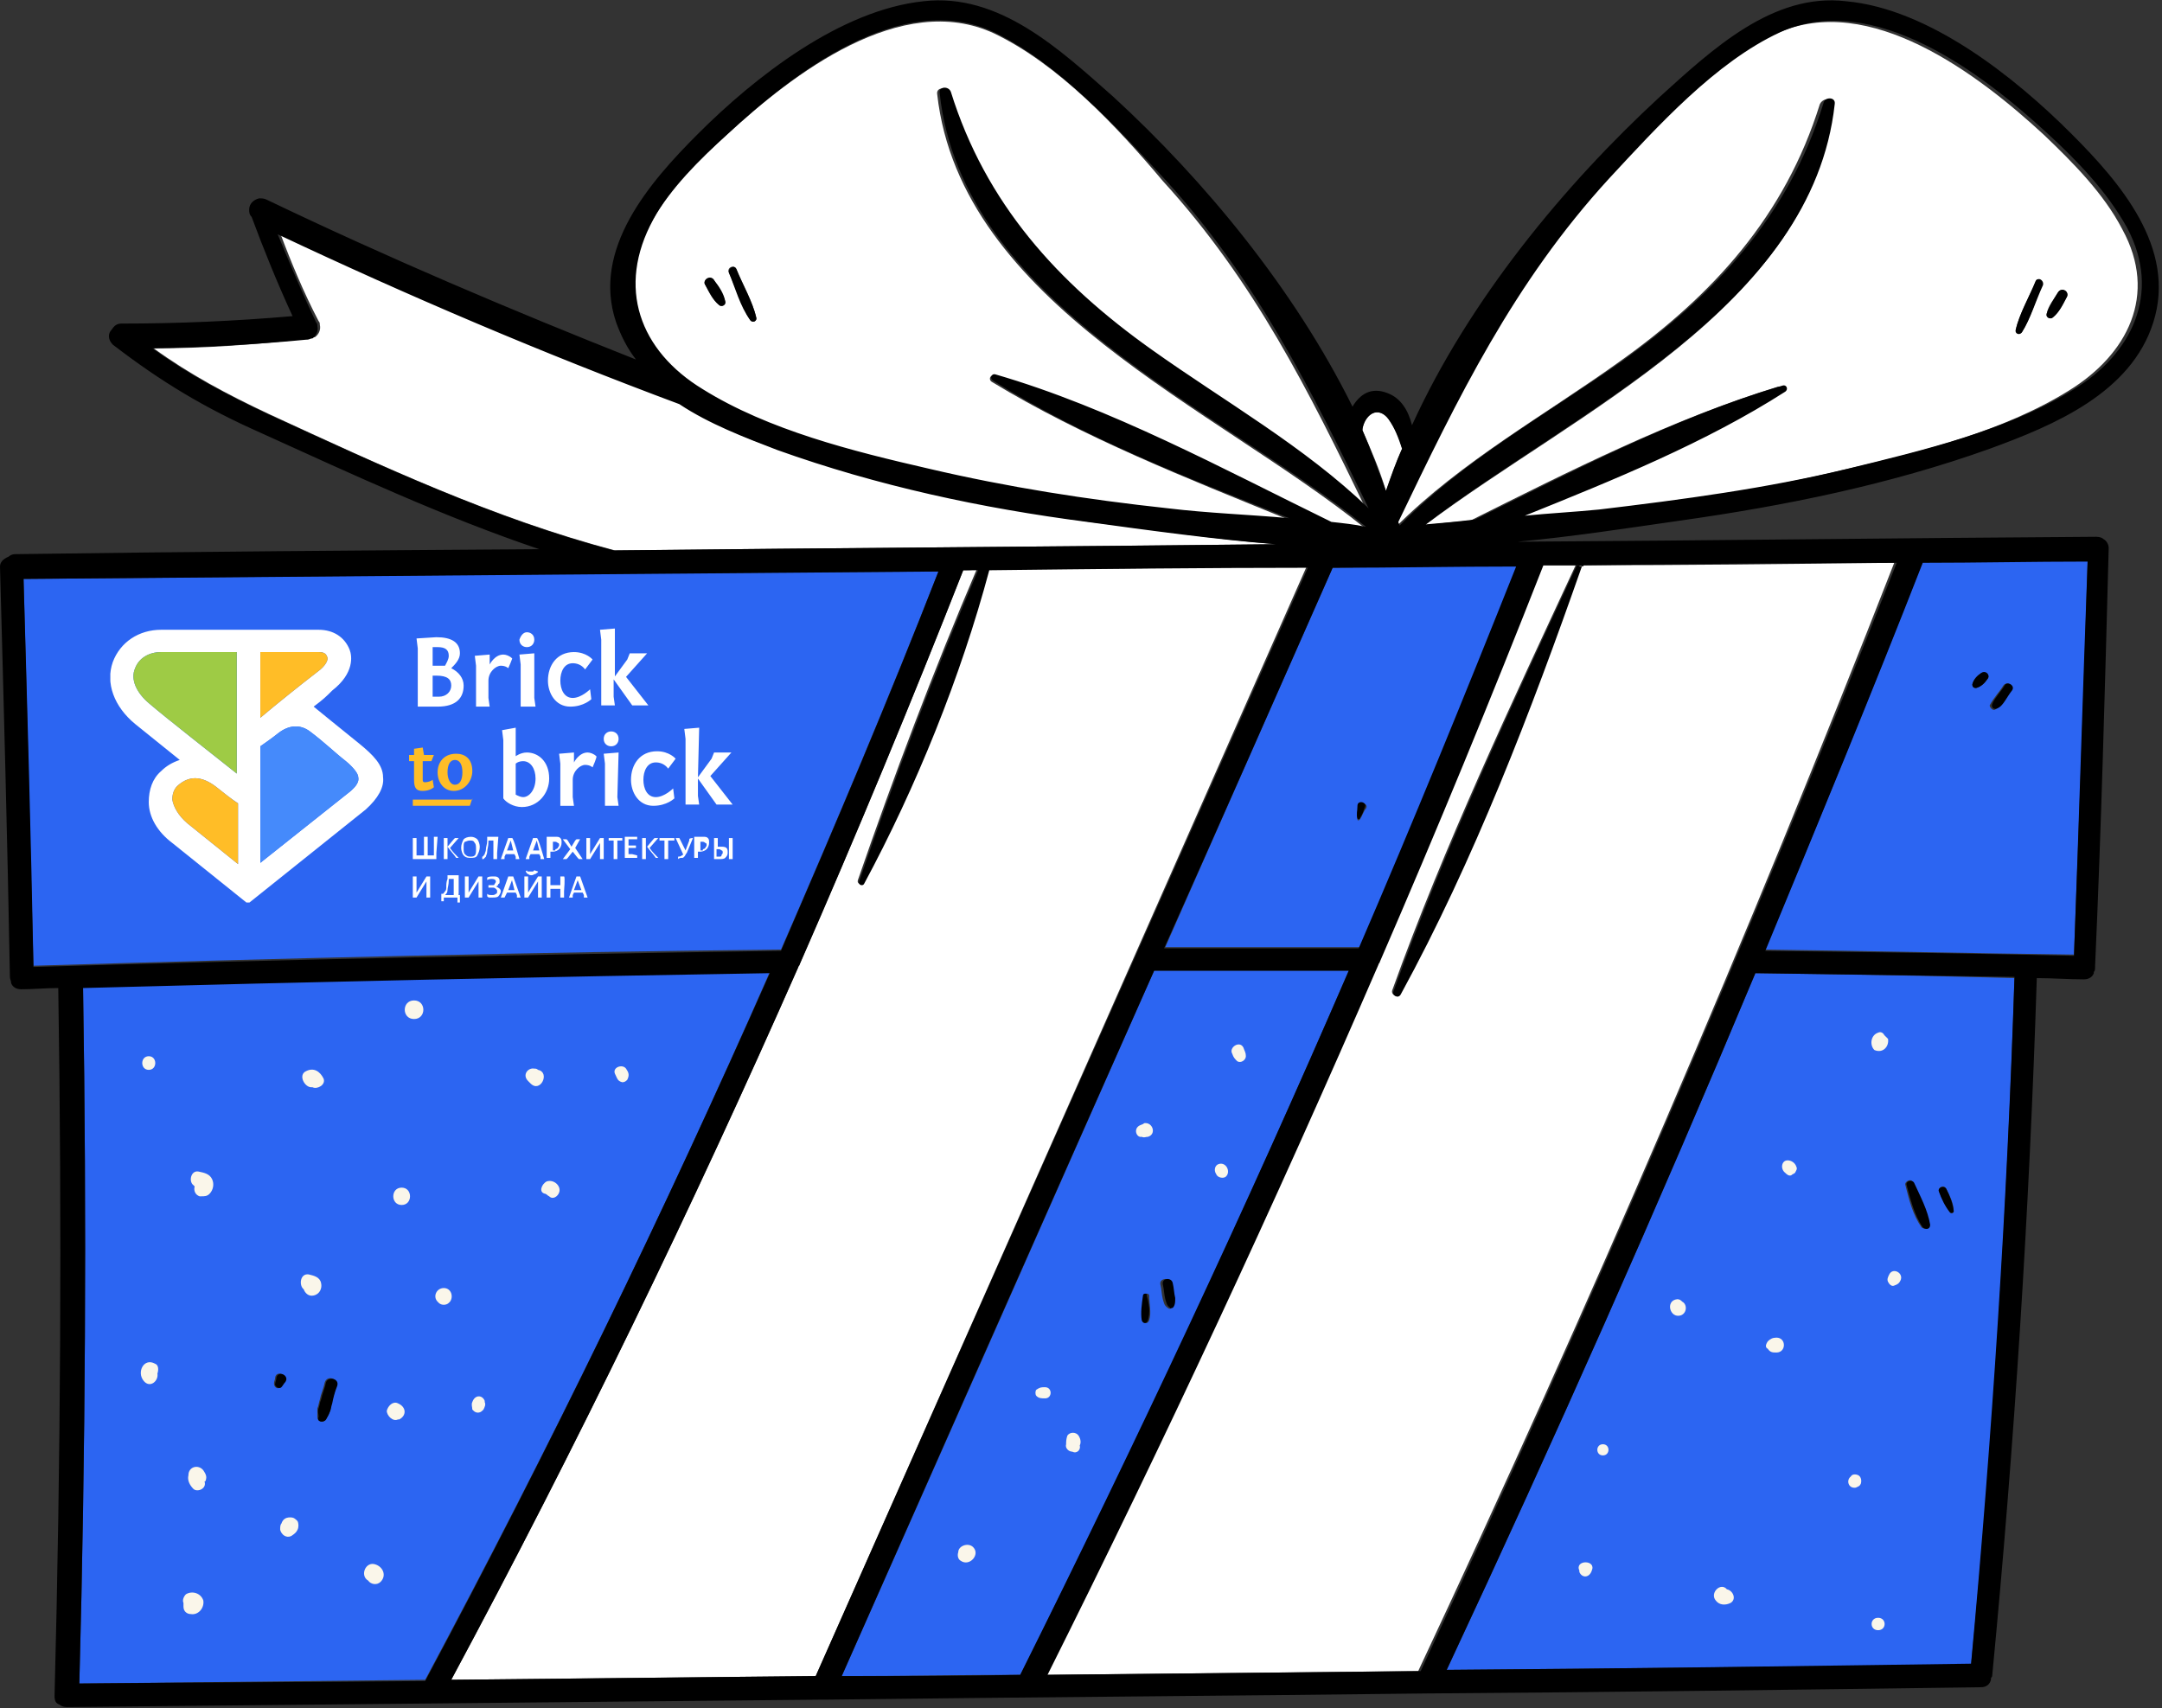 <?xml version="1.0" encoding="UTF-8"?> <svg xmlns="http://www.w3.org/2000/svg" xmlns:xlink="http://www.w3.org/1999/xlink" version="1.1" id="_Слой_2" x="0px" y="0px" viewBox="0 0 174.4 137.8" style="enable-background:new 0 0 174.4 137.8;" xml:space="preserve"><rect x="0" y="0" width="174.4" height="137.8" fill="#333333" stroke="none"/> <style type="text/css"> .st0{fill:#FFFFFF;} .st1{fill:#2C65F2;} .st2{fill:#FAF6EA;} .st3{clip-path:url(#SVGID_00000129195488707566904850000000517228662459175057_);} .st4{fill:#FFBD27;} .st5{fill:#9ECB45;} .st6{fill:#458AFB;} </style> <g id="OBJECTS"> <g> <path d="M68,9.6c0.2,0.4,0.4,0.8,0.6,1.2c0.1,0.2,0.2,0.5,0.2,0.7c0,0.1,0,0.2-0.1,0.4c0,0.1-0.1,0.2-0.1,0.3 c-0.1,0.1-0.3,0.1-0.4,0l-0.1-0.1c0-0.1-0.1-0.1-0.1-0.2c0,0,0-0.1-0.1-0.1c0,0,0,0,0-0.1l0,0c-0.1-0.1-0.1-0.2-0.1-0.3 c0,0.1,0-0.1,0-0.1c0-0.1,0-0.2-0.1-0.3c-0.1-0.2-0.1-0.4-0.2-0.6c-0.1-0.1-0.1-0.3-0.2-0.5s0-0.4,0.1-0.5 C67.7,9.4,67.9,9.5,68,9.6L68,9.6L68,9.6z"></path> <path d="M65.3,11.3l0.3,0.3v0.1h-0.1l-0.3-0.3L65.3,11.3l-0.1-0.1C65.2,11.2,65.2,11.3,65.3,11.3C65.2,11.3,65.3,11.3,65.3,11.3 L65.3,11.3L65.3,11.3z"></path> <path d="M156.2,11c-0.1,0.2-0.2,0.3-0.2,0.5c-0.1,0.2-0.1,0.4-0.2,0.6c0,0.1,0,0.2-0.1,0.3c0,0,0,0.2,0,0.1c0,0.1,0,0.2-0.1,0.3 c0,0.1,0,0,0,0c0,0.1,0,0.1-0.1,0.1c0,0.1,0,0.1-0.1,0.2l-0.1,0.1c-0.1,0.1-0.3,0.1-0.4,0c-0.1-0.1-0.1-0.2-0.1-0.3s0-0.2-0.1-0.4 c0-0.2,0.1-0.5,0.2-0.7c0.1-0.4,0.3-0.8,0.6-1.2c0.1-0.1,0.3-0.2,0.5-0.1C156.2,10.6,156.3,10.8,156.2,11L156.2,11L156.2,11z"></path> <path d="M158.5,12.4c-0.1,0.1-0.2,0.2-0.3,0.3h-0.1v-0.1c0.1-0.1,0.2-0.2,0.3-0.3h0.1h0.1C158.5,12.3,158.5,12.3,158.5,12.4 L158.5,12.4L158.5,12.4L158.5,12.4z"></path> <g> <path class="st0" d="M113.1,36.2c-0.2-0.9-0.6-1.7-1.1-2.4c-0.6-0.8-1.5-0.7-1.9,0.2c-0.1,0.2-0.2,0.5-0.2,0.7 c0.7,1.6,1.4,3.2,1.9,4.9C112.2,38.4,112.6,37.3,113.1,36.2L113.1,36.2z"></path> <path class="st0" d="M12.4,28.1c2.9,2.1,5.9,3.7,9.3,5.3c9.1,4.2,18.1,8.4,27.9,11c17.8-0.2,35.6-0.3,53.4-0.5 c-5.1-0.4-10.2-1.2-15.1-1.8c-8.5-1.2-17-2.9-25-5.8c-2.6-0.9-5.5-2.1-7.9-3.7l0,0c-11-4.2-21.8-8.8-32.4-13.8 c0.9,2.4,1.9,4.8,3.1,7.1c0.1,0.1,0.1,0.2,0.1,0.3c0.1,0.4-0.1,0.8-0.4,1h-0.1c-0.1,0.1-0.2,0.1-0.4,0.1 C20.7,27.8,16.6,28.1,12.4,28.1L12.4,28.1z"></path> <path class="st0" d="M165.1,25.3c0.1-0.6,0.6-1.2,0.9-1.7c0.3-0.5,1,0,0.7,0.4c-0.3,0.5-0.6,1.2-1.1,1.6 C165.4,25.8,165,25.6,165.1,25.3z M163.1,26.8c-0.2,0.2-0.5,0.1-0.5-0.2c0.3-1.3,1.1-2.6,1.6-3.9c0.1-0.4,0.7,0,0.5,0.3 C164.2,24.2,163.8,25.7,163.1,26.8L163.1,26.8z M147.9,8.5c-1.8,16.3-20.8,24.7-33,33.9c1.2-0.2,2.5-0.3,3.7-0.4 c8-4,16.3-8.2,24.8-10.8c0.3-0.1,0.5,0.3,0.2,0.5c-6.5,4-13.8,7.1-21,10c2-0.1,4-0.3,6-0.5c6.8-0.7,13.5-1.7,20.1-3.3 c6.1-1.4,12.9-3.1,18.2-6.4c4.7-2.9,7.2-7.7,4.3-13c-1.5-2.9-4-5.4-6.3-7.6c-5.3-4.9-14.1-11.6-21.6-8.2 c-5.3,2.4-10,7.6-13.8,11.8c-7.7,8.4-12.2,17.7-17,27.7c0,0.1,0,0.2,0.1,0.3c5.3-5.3,12-9,18-13.3c7.6-5.4,13.4-11.8,16.2-20.8 C147.1,7.8,148,7.9,147.9,8.5L147.9,8.5z"></path> <path class="st0" d="M60.5,25.8c-0.7-1.1-1.1-2.5-1.7-3.8c-0.2-0.4,0.4-0.7,0.6-0.3c0.5,1.2,1.3,2.6,1.6,3.9 C61.1,25.9,60.7,26.1,60.5,25.8L60.5,25.8z M57.6,22.6c0.3,0.5,0.7,1.1,0.9,1.7c0.1,0.3-0.3,0.5-0.5,0.3c-0.5-0.4-0.8-1-1.1-1.6 C56.6,22.6,57.4,22.2,57.6,22.6z M80.2,2.7C72.7-0.8,63.9,6,58.6,10.9c-2.2,2-4.5,4.3-6,6.9c-3.1,5.5-1.1,10.5,4,13.7 c5.3,3.3,12.2,4.9,18.2,6.4c6.3,1.5,12.8,2.5,19.3,3.2c3.2,0.3,6.5,0.5,9.8,0.8c-8.1-3.3-16.5-6.6-23.9-11.1 c-0.3-0.2-0.1-0.6,0.2-0.5c9.3,2.8,18.4,7.6,27.1,11.9c0.9,0.1,1.9,0.2,2.8,0.4c-12-9.7-32.6-18.1-34.5-35 C75.5,7,76.4,7,76.5,7.5c2.8,9.1,8.7,15.4,16.2,20.8c5.9,4.2,12.3,7.8,17.5,12.8c-4.6-9.5-9-18.4-16.4-26.5 C90.1,10.2,85.4,5.2,80.2,2.7L80.2,2.7z"></path> <path class="st0" d="M77.7,46c-4.2,10.7-8.6,21.3-13.2,31.8c0,0.1-0.1,0.1-0.1,0.2c-8.6,19.5-17.9,38.7-28,57.5 c9.8-0.1,19.6-0.2,29.4-0.3c13.2-29.8,26.4-59.6,39.6-89.5c-8.6,0.1-17.1,0.2-25.7,0.2c-2.3,8.6-5.9,17.5-10.1,25.3 c-0.1,0.2-0.5,0.1-0.4-0.2c2.9-8.4,6.1-16.9,9.6-25.1C78.5,46,78.1,46,77.7,46L77.7,46z"></path> <path class="st0" d="M112.3,79.9c4.2-11.7,9.6-23.1,14.8-34.3c-0.9,0-1.8,0-2.8,0c-4.2,10.7-8.6,21.4-13.2,32 c0,0.1-0.1,0.1-0.1,0.2c-8.3,19.3-17.2,38.4-26.7,57.3c10-0.1,20.1-0.2,30.1-0.3c13.8-29.4,26.6-59.2,38.4-89.4 c-8.5,0.1-16.9,0.2-25.4,0.2v0.1c-4.1,11.6-8.7,23.6-14.6,34.5C112.8,80.5,112.2,80.3,112.3,79.9z"></path> <path class="st1" d="M1.9,46.7c0.3,10.4,0.5,20.8,0.8,31.2c20.1-0.6,40.2-1.1,60.3-1.3c4.4-10.1,8.7-20.3,12.7-30.5 C51.1,46.2,26.5,46.5,1.9,46.7L1.9,46.7z"></path> <path class="st1" d="M160.3,54.8c-0.2,0.3-0.5,0.6-0.9,0.7c-0.2,0-0.3-0.1-0.3-0.3c0.1-0.4,0.4-0.7,0.7-0.9 C160.2,54.1,160.6,54.5,160.3,54.8z M161.6,55.3c0.3-0.4,0.9,0,0.6,0.4c-0.3,0.5-0.7,1.1-1.2,1.5c-0.2,0.2-0.5-0.1-0.5-0.3 C160.8,56.3,161.3,55.8,161.6,55.3L161.6,55.3z M142.4,76.6c8.3,0.1,16.6,0.3,24.9,0.4c0.4-10.6,0.8-21.2,1.1-31.8 c-4.4,0-8.9,0.1-13.3,0.1C151,55.8,146.7,66.3,142.4,76.6L142.4,76.6z"></path> <path class="st1" d="M109.7,66.1c-0.1,0.1-0.2,0.1-0.2,0c-0.1-0.3,0-0.7,0.1-1c0.1-0.5,0.8-0.3,0.6,0.1 C110,65.4,109.9,65.8,109.7,66.1z M107.5,45.8C103,56,98.5,66.2,94,76.4c5.2,0,10.4,0,15.7,0c4.4-10.2,8.6-20.4,12.7-30.8 C117.4,45.7,112.5,45.7,107.5,45.8L107.5,45.8z"></path> <path class="st1" d="M156.4,96.1c-0.1-0.3,0.4-0.6,0.6-0.2c0.3,0.6,0.6,1.2,0.6,1.8c0,0.2-0.2,0.2-0.3,0.1 C156.9,97.3,156.7,96.7,156.4,96.1z M154.3,95.4c0.5,1.1,1.2,2.2,1.3,3.4c0,0.3-0.4,0.4-0.6,0.2c-0.7-1-1-2.2-1.3-3.4 C153.6,95.3,154.2,95,154.3,95.4z M141.6,78.5c-7.9,18.9-16.2,37.6-24.9,56.2c14.1-0.1,28.2-0.3,42.3-0.4 c1.8-18.4,2.9-36.9,3.5-55.4C155.5,78.7,148.6,78.6,141.6,78.5L141.6,78.5z"></path> <path class="st1" d="M92.7,106.5c-0.1,0.3-0.4,0.3-0.5,0c-0.2-0.7,0-1.3,0.1-2c0-0.2,0.4-0.2,0.4,0 C92.7,105.2,92.9,105.9,92.7,106.5L92.7,106.5z M94.7,104.7c0.1,0.3,0.1,0.5-0.2,0.8c-0.1,0.1-0.2,0.1-0.3,0 c-0.3-0.2-0.3-0.4-0.4-0.7c-0.1-0.4-0.1-0.8-0.2-1.2c-0.1-0.5,0.8-0.6,0.8-0.1C94.6,103.9,94.7,104.3,94.7,104.7L94.7,104.7z M82.3,135.1c9.4-18.7,18.2-37.6,26.5-56.8c-5.2,0-10.5,0-15.7,0c-8.4,19-16.8,38-25.2,56.9C72.7,135.2,77.5,135.1,82.3,135.1 L82.3,135.1z"></path> <path class="st1" d="M26.6,113.9c-0.1,0.2-0.2,0.4-0.3,0.6c-0.2,0.3-0.7,0.2-0.7-0.2c0-0.3,0-0.4,0-0.7c0.1-0.2,0.1-0.4,0.2-0.7 c0.1-0.5,0.3-0.9,0.4-1.4c0.2-0.6,1.1-0.3,0.9,0.3c-0.1,0.5-0.2,0.9-0.4,1.4C26.7,113.4,26.7,113.7,26.6,113.9z M22.6,111.9 c-0.2,0.2-0.5,0-0.5-0.3c0-0.2,0.1-0.3,0.1-0.5c0.1-0.6,1.1-0.2,0.7,0.4C22.9,111.6,22.7,111.8,22.6,111.9L22.6,111.9z M6.4,135.8c9.3-0.1,18.6-0.2,27.9-0.3c10-18.7,19.3-37.7,27.8-57.1c-18.5,0.2-37,0.7-55.4,1.2C7,98.4,6.9,117.1,6.4,135.8 L6.4,135.8z"></path> <path d="M22.2,111.6c-0.1,0.2,0.3,0.5,0.5,0.3c0.1-0.1,0.2-0.3,0.3-0.4c0.4-0.5-0.5-1-0.7-0.4C22.3,111.3,22.2,111.5,22.2,111.6 L22.2,111.6z"></path> <path d="M26.3,114.5c0.1-0.2,0.2-0.3,0.3-0.6c0.1-0.2,0.1-0.4,0.2-0.7c0.1-0.5,0.2-0.9,0.4-1.4c0.2-0.6-0.7-0.8-0.9-0.3 c-0.1,0.5-0.3,0.9-0.4,1.4c-0.1,0.2-0.1,0.4-0.2,0.7c-0.1,0.3,0,0.4,0,0.7C25.5,114.7,26.1,114.8,26.3,114.5z"></path> <path d="M58.5,24.3c-0.1-0.6-0.5-1.2-0.9-1.7c-0.3-0.5-1,0-0.7,0.4c0.3,0.5,0.6,1.2,1.1,1.6C58.2,24.8,58.6,24.6,58.5,24.3z"></path> <path d="M61,25.6c-0.3-1.3-1.1-2.6-1.6-3.9c-0.2-0.4-0.7,0-0.6,0.3c0.5,1.2,0.9,2.7,1.7,3.8C60.7,26.1,61.1,25.9,61,25.6L61,25.6 z"></path> <path d="M92.2,104.5c-0.1,0.7-0.2,1.4-0.1,2c0.1,0.3,0.4,0.3,0.5,0c0.2-0.7,0.1-1.3-0.1-2C92.6,104.3,92.2,104.3,92.2,104.5 L92.2,104.5z"></path> <path d="M94.6,105.5c0.2-0.2,0.2-0.5,0.2-0.8c-0.1-0.4-0.1-0.8-0.2-1.2c-0.1-0.5-0.9-0.4-0.8,0.1c0.1,0.4,0.1,0.8,0.2,1.2 c0.1,0.3,0.1,0.5,0.4,0.7C94.3,105.6,94.5,105.5,94.6,105.5L94.6,105.5z"></path> <path d="M109.5,66c0,0.1,0.2,0.1,0.2,0c0.2-0.3,0.3-0.6,0.4-0.9c0.2-0.4-0.6-0.6-0.6-0.1C109.5,65.4,109.4,65.7,109.5,66z"></path> <path d="M127.2,45.6C122,56.8,116.6,68.3,112.4,80c-0.1,0.3,0.4,0.6,0.6,0.2c5.9-10.8,10.5-22.8,14.6-34.5L127.2,45.6z"></path> <path d="M155.1,99c0.2,0.2,0.6,0.2,0.6-0.2c-0.2-1.2-0.8-2.3-1.3-3.4c-0.2-0.3-0.7-0.1-0.6,0.2C154.1,96.7,154.4,98,155.1,99z"></path> <path d="M157.3,97.8c0.1,0.1,0.3,0,0.3-0.1c-0.1-0.7-0.3-1.2-0.6-1.8c-0.2-0.3-0.7-0.1-0.6,0.2C156.6,96.7,156.9,97.3,157.3,97.8 z"></path> <path d="M159.4,55.5c0.4-0.1,0.7-0.4,0.9-0.7c0.3-0.3-0.1-0.8-0.5-0.5c-0.3,0.2-0.6,0.5-0.7,0.9 C159.1,55.4,159.2,55.5,159.4,55.5z"></path> <path d="M162.3,55.7c0.3-0.4-0.4-0.8-0.6-0.4c-0.3,0.5-0.8,1-1,1.5c-0.1,0.3,0.2,0.5,0.5,0.3C161.6,56.9,161.9,56.2,162.3,55.7 L162.3,55.7z"></path> <path d="M162.6,26.6c-0.1,0.3,0.3,0.5,0.5,0.2c0.7-1.1,1.1-2.5,1.7-3.8c0.1-0.4-0.4-0.7-0.6-0.3 C163.7,23.9,162.9,25.3,162.6,26.6L162.6,26.6z"></path> <path d="M166,23.6c-0.3,0.5-0.7,1.1-0.9,1.7c-0.1,0.3,0.3,0.5,0.5,0.3c0.5-0.4,0.8-1,1.1-1.6C167,23.5,166.3,23.1,166,23.6z"></path> <path d="M6.4,135.8C6.9,117.1,7,98.4,6.7,79.7c18.5-0.5,37-0.9,55.4-1.2c-8.6,19.4-17.8,38.4-27.8,57.1 C25,135.7,15.7,135.7,6.4,135.8L6.4,135.8z M1.9,46.7c24.6-0.2,49.2-0.4,73.8-0.6c-4,10.3-8.3,20.4-12.7,30.6 C42.9,77,22.8,77.4,2.7,78C2.5,67.5,2.2,57.1,1.9,46.7z M167.3,77.1c-8.3-0.2-16.6-0.3-24.9-0.4c4.3-10.4,8.6-20.8,12.7-31.3 c4.4,0,8.9-0.1,13.3-0.1C168,55.9,167.7,66.5,167.3,77.1L167.3,77.1z M93.1,78.3c5.2,0,10.5,0,15.7,0 c-8.3,19.2-17.2,38.1-26.5,56.8c-4.8,0.1-9.6,0.1-14.4,0.1C76.3,116.2,84.7,97.2,93.1,78.3L93.1,78.3z M79.8,46 c8.6-0.1,17.1-0.2,25.7-0.2C92.3,75.6,79,105.4,65.8,135.2c-9.8,0.1-19.6,0.2-29.4,0.3c10.1-18.8,19.4-38,28-57.5 c0-0.1,0.1-0.1,0.1-0.2c4.6-10.5,9-21.1,13.2-31.8c0.4,0,0.8,0,1.2,0c-3.5,8.2-6.7,16.7-9.6,25.1c-0.1,0.3,0.3,0.4,0.4,0.2 C73.9,63.5,77.5,54.6,79.8,46L79.8,46z M102.9,43.9c-17.8,0.2-35.6,0.3-53.4,0.5c-9.8-2.6-18.7-6.8-27.9-11 c-3.4-1.6-6.4-3.2-9.3-5.3c4.1-0.1,8.3-0.3,12.4-0.7c0.1,0,0.2,0,0.4-0.1h0.1c0.3-0.2,0.5-0.6,0.4-1c0-0.1,0-0.2-0.1-0.3 c-1.1-2.3-2.1-4.7-3.1-7.1c10.6,5,21.4,9.6,32.4,13.7l0,0c2.4,1.6,5.3,2.7,7.9,3.7c8.1,2.9,16.5,4.7,25,5.8 C92.8,42.8,97.9,43.5,102.9,43.9L102.9,43.9z M94,14.5c7.4,8.1,11.8,17,16.4,26.5c-5.2-5-11.6-8.6-17.5-12.8 c-7.6-5.4-13.4-11.8-16.2-20.8c-0.2-0.5-1-0.4-0.9,0.1c1.8,17,22.5,25.4,34.4,35c-0.9-0.2-1.9-0.3-2.8-0.4 c-8.8-4.3-17.8-9.2-27.1-11.9c-0.3-0.1-0.5,0.3-0.2,0.5c7.3,4.6,15.8,7.9,23.9,11.1c-3.3-0.3-6.5-0.4-9.8-0.8 c-6.5-0.7-12.9-1.7-19.3-3.2c-6.1-1.4-12.9-3.1-18.2-6.4c-5.1-3.1-7-8.2-4-13.7c1.4-2.6,3.8-4.9,6-6.9c5.3-4.9,14-11.7,21.5-8.2 C85.5,5.2,90.1,10.3,94,14.5L94,14.5z M112,33.8c0.5,0.7,0.8,1.5,1.1,2.4c-0.5,1.1-0.9,2.3-1.3,3.4c-0.6-1.6-1.2-3.3-1.9-4.9 c0-0.2,0.1-0.5,0.2-0.7C110.6,33.1,111.4,33,112,33.8L112,33.8z M107.5,45.8c4.9,0,9.9-0.1,14.8-0.1 c-4.1,10.3-8.3,20.6-12.7,30.8c-5.2,0-10.4,0-15.7,0C98.5,66.2,103,56,107.5,45.8L107.5,45.8z M116.7,134.7 c8.7-18.6,17-37.3,24.9-56.2c7,0.1,14,0.2,20.9,0.3c-0.6,18.5-1.8,37-3.5,55.4C144.9,134.4,130.8,134.6,116.7,134.7L116.7,134.7z M153,45.4c-11.9,30.2-24.7,60-38.4,89.4c-10,0.1-20.1,0.2-30.1,0.3c9.4-18.8,18.3-37.9,26.7-57.3c0-0.1,0.1-0.1,0.1-0.2 c4.6-10.6,9-21.3,13.2-32c0.9,0,1.8,0,2.8,0l0.4,0.1c0,0,0-0.1,0.1-0.1C136.1,45.5,144.5,45.4,153,45.4L153,45.4z M133.9,7.8 c-7.7,7.1-15.4,16.4-20,26.5c-0.3-1.2-0.9-2.2-2-2.6c-1.3-0.5-2.2,0.1-2.8,1.1c-4.7-9.5-12-18.3-19.3-25 C85.5,4,80.6-0.6,74.5,0.1c-6.7,0.7-13.6,6.1-18.2,10.7c-3.9,3.9-8.6,9.3-6.6,15.2c0.4,1.1,0.9,2.1,1.6,3 c-10.1-4-20-8.2-29.8-12.9C21.3,16,21.1,16,20.9,16c-0.4,0.1-0.8,0.4-0.8,0.9c0,0.2,0,0.4,0.2,0.6c1,2.7,2.1,5.4,3.3,8 c-4.6,0.4-9.2,0.6-13.8,0.6c-0.4,0-0.6,0.2-0.8,0.5c-0.3,0.3-0.3,0.8,0.1,1.2c3.9,3,7.4,5.1,11.9,7.1c7.5,3.4,14.8,6.8,22.5,9.4 c-14.1,0.1-28.2,0.2-42.3,0.4c-0.2,0-0.4,0.1-0.5,0.2C0.2,45.1,0,45.4,0,45.7c0.3,11,0.6,22.1,0.8,33.1c0,0.2,0.1,0.3,0.1,0.5 c0.1,0.3,0.4,0.5,0.8,0.5c1,0,2-0.1,3-0.1c0.3,19,0.2,38.1-0.3,57.1c0,0.4,0.1,0.6,0.4,0.7c0.1,0.1,0.3,0.2,0.6,0.2 c20.3-0.2,40.6-0.4,61-0.6c0.1,0,0.2,0,0.4,0c16.2-0.2,32.4-0.3,48.5-0.5c0.1,0,0.1,0,0.1,0c14.8-0.1,29.6-0.3,44.4-0.5 c0.4,0,0.7-0.2,0.8-0.6l0,0c0-0.1,0-0.1,0-0.1c0-0.1,0.1-0.1,0.1-0.2c1.8-18.7,3-37.5,3.6-56.3c1.3,0,2.5,0.1,3.8,0.1 c0.4,0,0.7-0.2,0.8-0.5v-0.1l0,0c0.1-0.1,0.1-0.2,0.1-0.4c0.5-11.2,0.8-22.5,1.1-33.8c0-0.3-0.2-0.6-0.4-0.7 c-0.1-0.1-0.3-0.2-0.6-0.2c-15.6,0.1-31.1,0.3-46.7,0.4c4.4-0.4,8.9-1.1,13.1-1.7c8.5-1.2,16.9-2.9,25-5.8 c5.2-1.9,11.4-4.5,13.2-10.2c1.9-6-2.7-11.3-6.6-15.2c-4.6-4.6-11.5-10.1-18.2-10.7C143-0.6,138.1,4,133.9,7.8L133.9,7.8z M115,42.3c12.1-9.2,31.2-17.6,33-33.9c0.1-0.6-0.8-0.6-0.9-0.1c-2.8,9.1-8.7,15.4-16.2,20.8c-6.1,4.3-12.8,8-18,13.3 c0-0.1-0.1-0.2-0.1-0.3c4.8-10,9.3-19.3,17-27.7c3.9-4.2,8.6-9.4,13.8-11.8c7.5-3.4,16.3,3.3,21.6,8.2c2.4,2.2,4.8,4.7,6.4,7.6 c2.8,5.3,0.3,10.2-4.3,13c-5.3,3.3-12.1,4.9-18.2,6.4c-6.6,1.6-13.4,2.5-20.1,3.3c-2,0.2-4,0.3-6,0.5c7.2-2.9,14.6-5.9,21-10 c0.3-0.2,0.1-0.6-0.2-0.5c-8.5,2.5-16.7,6.8-24.8,10.8C117.4,42.1,116.2,42.2,115,42.3L115,42.3z"></path> <path class="st2" d="M151.5,83.3c0.2-0.1,0.4,0,0.5,0.2c0.1,0.1,0.2,0.2,0.3,0.3c0.1,0.6-0.4,1.2-1.1,0.9 C150.8,84.3,150.9,83.5,151.5,83.3z"></path> <path class="st2" d="M144.2,93.6c0.3,0,0.6,0.2,0.7,0.5c0.1,0.2,0,0.3-0.1,0.5c-0.1,0.1-0.2,0.1-0.3,0.2 c-0.2,0.1-0.4-0.1-0.5-0.2C143.6,94.3,143.7,93.6,144.2,93.6L144.2,93.6z"></path> <path class="st2" d="M152.4,102.8c0.3-0.6,1.2-0.1,0.9,0.5c-0.1,0.2-0.2,0.3-0.5,0.4c-0.2,0.1-0.4-0.1-0.5-0.3 C152.2,103.2,152.3,103,152.4,102.8L152.4,102.8z"></path> <path class="st2" d="M142.6,108.2c0.2-0.2,0.4-0.3,0.7-0.3c0.8,0,0.8,1.2,0,1.2c-0.3,0-0.5,0-0.7-0.3 C142.4,108.7,142.4,108.5,142.6,108.2z"></path> <path class="st2" d="M149.3,119.1c0.1-0.2,0.4-0.2,0.6-0.1c0.2,0.1,0.3,0.4,0.2,0.7c-0.1,0.2-0.2,0.2-0.4,0.3 C149.1,120.1,148.9,119.4,149.3,119.1L149.3,119.1z"></path> <path class="st2" d="M128.4,126.7L128.4,126.7c-0.2,0.6-0.8,0.6-1,0.1v-0.1C127,125.8,128.8,125.8,128.4,126.7L128.4,126.7z"></path> <path class="st2" d="M129.3,116.5c0.6,0,0.6,0.9,0,0.9S128.7,116.5,129.3,116.5z"></path> <path class="st2" d="M139.3,128.2C139.3,128.2,139.3,128.3,139.3,128.2c0.5,0.1,0.8,0.8,0.3,1.1c-0.4,0.2-0.9,0.2-1.2-0.2 C137.9,128.5,138.8,127.6,139.3,128.2L139.3,128.2z"></path> <path class="st2" d="M135.3,104.8c0.2,0,0.3,0.1,0.4,0.2c0.4,0.2,0.4,0.9-0.1,1.1C134.7,106.4,134.3,104.9,135.3,104.8 L135.3,104.8z"></path> <path class="st2" d="M100.3,84.5c0.1,0.3,0.2,0.4,0.2,0.7s-0.4,0.6-0.7,0.4c-0.2-0.2-0.3-0.3-0.4-0.6 C99.1,84.5,100,83.9,100.3,84.5z"></path> <path class="st2" d="M91.9,90.8c0.2-0.1,0.3-0.1,0.4-0.2c0.7-0.1,1,0.9,0.3,1.1c-0.2,0-0.3,0.1-0.5,0 C91.7,91.8,91.4,91.1,91.9,90.8L91.9,90.8z"></path> <path class="st2" d="M98.3,93.9c0.6-0.2,1,0.6,0.6,1c-0.2,0.2-0.7,0.1-0.8-0.2C97.9,94.4,98,94,98.3,93.9L98.3,93.9z"></path> <path class="st2" d="M83.6,112.1c0.3-0.2,0.4-0.2,0.7-0.2c0.6,0,0.6,0.9,0,0.9c-0.3,0-0.5,0-0.7-0.2 C83.5,112.5,83.5,112.2,83.6,112.1L83.6,112.1z"></path> <path class="st2" d="M86,116.5c0-0.2,0-0.4,0.1-0.7c0.2-0.3,0.7-0.3,0.9,0c0.2,0.3,0.2,0.6,0.1,0.8c0.1,0.3-0.2,0.7-0.6,0.5 C86.2,117.1,85.9,116.8,86,116.5z"></path> <path class="st2" d="M77.3,125.2L77.3,125.2c0-0.5,0.8-0.8,1.2-0.4c0.6,0.6-0.3,1.6-1,1.1C77.3,125.8,77.2,125.5,77.3,125.2 L77.3,125.2z"></path> <path class="st2" d="M50.5,86.2c0.2,0.3,0.3,0.5,0.1,0.9c-0.1,0.1-0.2,0.2-0.4,0.2c-0.4-0.1-0.4-0.3-0.6-0.7 C49.4,86.1,50.2,85.8,50.5,86.2z"></path> <path class="st2" d="M43.1,86.2c0.1,0,0.2,0,0.3,0.1c1,0.2,0.2,1.9-0.6,1.1c-0.1-0.1-0.2-0.2-0.2-0.2 C42.1,86.7,42.6,86.1,43.1,86.2L43.1,86.2z"></path> <path class="st2" d="M44.1,95.3c0.6-0.2,1.2,0.4,1,0.9c-0.1,0.3-0.5,0.6-0.8,0.3c-0.2-0.1-0.1-0.1-0.3-0.2 C43.4,96.2,43.7,95.5,44.1,95.3L44.1,95.3z"></path> <path class="st2" d="M32.1,113.2L32.1,113.2c0.7,0.3,0.7,1,0.1,1.3h-0.1c-0.4,0.2-0.9-0.3-0.9-0.7 C31.3,113.4,31.7,113,32.1,113.2z"></path> <path class="st2" d="M38.1,113.1L38.1,113.1c0.2-0.6,0.8-0.6,1-0.1v0.1c0.1,0.2,0,0.4-0.1,0.6c0,0,0,0-0.1,0.1 c-0.2,0.2-0.5,0.2-0.7,0l-0.1-0.1C38.1,113.5,38,113.3,38.1,113.1L38.1,113.1z"></path> <path class="st2" d="M32.4,95.8c0.9,0,0.9,1.4,0,1.4C31.5,97.2,31.5,95.8,32.4,95.8z"></path> <path class="st2" d="M35.8,103.9c0.6,0,0.8,0.7,0.5,1.1c0,0,0,0-0.1,0.1c-0.2,0.2-0.6,0.2-0.8,0c0,0,0,0-0.1-0.1 C34.9,104.6,35.2,103.9,35.8,103.9z"></path> <path class="st2" d="M22.7,122.9c0.1-0.3,0.3-0.5,0.7-0.5c0.3,0,0.4,0.1,0.6,0.3c0.1,0.2,0.1,0.5,0,0.7s-0.2,0.3-0.5,0.5 c-0.4,0.2-0.8-0.1-0.9-0.5C22.6,123.2,22.6,123,22.7,122.9L22.7,122.9z"></path> <path class="st2" d="M30.3,126.2c0.6,0.2,0.9,0.9,0.4,1.4c-0.3,0.3-0.8,0.2-1-0.1C29,127.1,29.5,125.9,30.3,126.2L30.3,126.2z"></path> <path class="st2" d="M15,128.6c0.5-0.3,1.2-0.1,1.4,0.5c0.1,0.6-0.4,1.2-1,1.1c-0.3,0-0.6-0.2-0.6-0.6c0-0.1,0-0.2,0-0.3 C14.7,129.1,14.8,128.8,15,128.6L15,128.6z"></path> <path class="st2" d="M12.5,110c0.3,0.1,0.3,0.5,0.2,0.8c0.1,0.6-0.6,1.2-1.1,0.6C11,110.7,11.6,109.5,12.5,110L12.5,110z"></path> <path class="st2" d="M24.9,102.8c0.4,0.1,0.9,0.2,1,0.7c0.1,0.4-0.1,0.9-0.6,1c-0.4,0.1-0.7-0.2-0.8-0.5 C24.1,103.7,24.2,102.7,24.9,102.8z"></path> <path class="st2" d="M16.4,118.6c0.2,0.3,0.3,0.5,0.2,0.8c0,0,0,0.1-0.1,0.1l0,0c0.2,0.6-0.6,0.9-0.9,0.6 c-0.3-0.3-0.5-0.7-0.4-1.1C15.2,118.3,16,118.1,16.4,118.6L16.4,118.6z"></path> <path class="st2" d="M16,94.5c0.5,0.1,0.9,0.2,1.1,0.6s0.1,0.9-0.2,1.2c-0.2,0.2-0.4,0.2-0.7,0.2h-0.1c-0.3-0.1-0.5-0.4-0.4-0.8 l0,0l-0.1-0.1C15.2,95.3,15.4,94.4,16,94.5L16,94.5z"></path> <path class="st2" d="M24.7,86.4c0.6-0.3,1.1,0,1.4,0.6c0.2,0.5-0.5,0.9-0.9,0.7C24.6,87.8,24,86.7,24.7,86.4L24.7,86.4z"></path> <path class="st2" d="M12,85.2c0.7,0,0.7,1.1,0,1.1S11.3,85.2,12,85.2z"></path> <path class="st2" d="M33.4,80.7c1,0,1,1.5,0,1.5S32.4,80.7,33.4,80.7z"></path> <path class="st2" d="M151.5,130.5c0.7,0,0.7,1,0,1S150.8,130.5,151.5,130.5z"></path> <g> <g> <defs> <rect id="SVGID_1_" x="8.9" y="50.5" width="50.3" height="22.3"></rect> </defs> <clipPath id="SVGID_00000008113450238186787090000017959279489974127522_"> <use xlink:href="#SVGID_1_" style="overflow:visible;"></use> </clipPath> <g style="clip-path:url(#SVGID_00000008113450238186787090000017959279489974127522_);"> <path class="st0" d="M30.9,62.7c0-1-0.8-1.8-1.9-2.7c-1-0.8-3.7-3-3.7-3c0.8-0.6,1-0.8,1.5-1.3c1.8-1.4,1.6-2.8,1.4-3.3 c-0.4-1-1.3-1.6-2.5-1.6H13c-1.8,0-3.3,1-3.9,2.6c-0.6,1.7,0.1,3.6,1.8,5l3.6,2.9c-0.6,0.2-1.1,0.5-1.5,0.9 c-0.7,0.6-1,1.5-1,2.5c0,1.2,0.7,2.4,1.9,3.3l6.1,4.9l9.5-7.6C30.5,64.4,31,63.5,30.9,62.7z M21,52.6h4.7 c0.4,0,0.6,0.1,0.7,0.4c0.1,0.2-0.1,0.7-0.8,1.2c-1.3,1-3.3,2.6-4.6,3.7V52.6z M12.1,56.8c-1.1-0.9-1.6-2-1.2-2.9 c0.3-0.8,1.1-1.3,2.1-1.3h6.1v9.8C17.1,60.8,13.5,58,12.1,56.8z M15.1,66.4c-0.7-0.6-1.1-1.3-1.2-1.9c0-0.4,0.1-0.8,0.4-1.1 c1.1-1,2.2-0.7,3.3,0.2c0.5,0.4,1,0.8,1.6,1.2v4.9L15.1,66.4z M28.3,63.8L21,69.6v-9.4c0.3-0.2,1-0.7,1.5-1.1 c0.8-0.6,1.7-0.7,2.5-0.1c1.2,0.9,2,1.7,2.9,2.4c0.6,0.5,1,1,1,1.3C29,63.2,28.5,63.6,28.3,63.8z M35.2,51.4 c1.2,0,1.9,0.4,1.9,1.3c0,0.5-0.4,0.9-0.7,1.2c0.6,0.3,1,0.8,1,1.4c0,1-0.6,1.7-2.1,1.7h-1.6v-4.7l-0.1-0.8 C33.7,51.5,35.2,51.4,35.2,51.4z M34.9,53.7c0.6,0,0.8,0,1,0c0.1-0.2,0.3-0.5,0.3-0.8c0-0.5-0.3-0.7-0.9-0.7 c-0.1,0-0.2,0-0.4,0V53.7z M34.9,56.2h0.5c0.6,0,1-0.4,1-0.9c0-0.5-0.3-0.8-1.2-0.8h-0.3C34.9,54.4,34.9,56.2,34.9,56.2z M41,53.9c0,0-0.2-0.2-0.6-0.2c-0.4,0-1,0.5-1,1.2v1.4l0.1,0.7h-1.1v-3.3l-0.1-0.8l1.2-0.1v0.8c0,0,0.4-0.8,1.1-0.8 c0.2,0,0.5,0.1,0.7,0.3C41.4,53,41,53.9,41,53.9z M43.1,56.3l0.1,0.7H42v-3.4l-0.1-0.8l1.2-0.1L43.1,56.3L43.1,56.3L43.1,56.3 z M42.5,51c0.3,0,0.6,0.2,0.6,0.6c0,0.3-0.2,0.6-0.6,0.6c-0.3,0-0.6-0.2-0.6-0.6C42,51.3,42.2,51,42.5,51z M47.2,54 c-0.3-0.4-0.7-0.5-1-0.5c-0.7,0-1,0.7-1,1.4c0,0.7,0.3,1.4,1,1.4c0.7,0,1.4-0.7,1.4-0.7l0.1,0.8c0,0-0.6,0.6-1.7,0.6 c-1.2,0-1.8-1.1-1.8-2.1c0-1.2,0.7-2.3,2.1-2.3c1,0,1.5,0.6,1.5,0.6L47.2,54L47.2,54z M49.5,54.7l1.1-1.5l0.2-0.5h1.4 l-1.7,1.9l1.8,2.3h-1.3l-1.5-2.1v1.4l0.1,0.7h-1.1v-5.3l-0.1-0.8l1.2-0.1V54.7L49.5,54.7z M41.6,58.7V61c0,0,0.4-0.3,0.9-0.3 c0.9,0,1.8,0.7,1.8,2.1c0,1.2-0.9,2.3-2.2,2.3c-0.7,0-1.3-0.4-1.5-0.7v-4.7l-0.1-0.8L41.6,58.7L41.6,58.7z M41.6,64.1 c0.2,0.1,0.4,0.2,0.6,0.2c0.5,0,1-0.6,1-1.5c0-0.8-0.4-1.4-1-1.4c-0.4,0-0.6,0.2-0.6,0.2V64.1L41.6,64.1z M47.8,61.9 c0,0-0.2-0.2-0.6-0.2c-0.4,0-1,0.5-1,1.2v1.4l0.1,0.7h-1.1v-3.4l-0.1-0.8l1.2-0.1v0.8c0,0,0.4-0.8,1.1-0.8 c0.2,0,0.5,0.1,0.7,0.3C48.2,61,47.8,61.9,47.8,61.9z M49.8,64.3l0.1,0.7h-1.1v-3.4l-0.1-0.8l1.2-0.1L49.8,64.3 C49.9,64.3,49.8,64.3,49.8,64.3z M49.3,59c0.3,0,0.6,0.2,0.6,0.6c0,0.3-0.2,0.6-0.6,0.6c-0.3,0-0.6-0.2-0.6-0.6 C48.7,59.2,49,59,49.3,59z M53.9,62c-0.3-0.4-0.7-0.5-1-0.5c-0.7,0-1,0.7-1,1.4c0,0.7,0.3,1.4,1,1.4c0.7,0,1.4-0.7,1.4-0.7 l0.1,0.8c0,0-0.6,0.6-1.7,0.6c-1.2,0-1.8-1.1-1.8-2.1c0-1.2,0.7-2.3,2.1-2.3c1,0,1.5,0.6,1.5,0.6L53.9,62z M56.3,62.7l1.1-1.5 l0.2-0.5H59l-1.7,1.9l1.8,2.3h-1.3l-1.5-2.1v1.4l0.1,0.7h-1.1v-5.3l-0.1-0.8l1.2-0.1L56.3,62.7L56.3,62.7L56.3,62.7z"></path> <path class="st4" d="M34.2,60.9H35l-0.2,0.5h-0.7v1.5c0,0.2,0.1,0.2,0.2,0.2c0.2,0,0.5-0.1,0.6-0.2l0.1,0.6 c0,0-0.3,0.3-0.9,0.3c-0.5,0-0.7-0.2-0.7-0.9v-1.5h-0.4v-0.5h0.4v-0.5l0.7-0.1L34.2,60.9z M36.6,63.8c-0.8,0-1.3-0.7-1.3-1.5 c0-0.8,0.5-1.5,1.5-1.5c0.7,0,1.3,0.4,1.3,1.4C38.1,63,37.5,63.8,36.6,63.8z M36.7,63.3c0.4,0,0.6-0.4,0.6-1s-0.2-1-0.6-1 s-0.6,0.4-0.6,1C36.1,62.8,36.3,63.3,36.7,63.3z M38.1,64.4L37.9,65h-4.6v-0.5H38.1L38.1,64.4z M21,52.6h4.7 c0.4,0,0.6,0.1,0.7,0.4c0.1,0.2-0.1,0.7-0.8,1.2c-1.3,1-3.3,2.6-4.6,3.7V52.6L21,52.6z"></path> <path class="st5" d="M12.1,56.8c-1.1-0.9-1.6-2-1.2-2.9c0.3-0.8,1.1-1.3,2.1-1.3h6.1v9.8C17.1,60.8,13.5,58,12.1,56.8 L12.1,56.8z"></path> <path class="st4" d="M15.1,66.4c-0.7-0.6-1.1-1.3-1.2-1.9c0-0.4,0.1-0.8,0.4-1.1c1.1-1,2.2-0.7,3.3,0.2 c0.4,0.3,1.1,0.9,1.6,1.2v4.9L15.1,66.4z"></path> <path class="st6" d="M28.3,63.8L21,69.6v-9.4c0.3-0.2,1-0.7,1.5-1.1c0.8-0.6,1.7-0.7,2.5-0.1c1.2,0.9,2,1.7,2.9,2.4 c0.6,0.5,1,1,1,1.3C29,63.2,28.5,63.6,28.3,63.8L28.3,63.8z"></path> <path class="st0" d="M35.2,68.8v0.5h-1.9v-0.5v-1.2h0.3v1.2V69h0.6v-0.3v-1.2h0.3v1.2V69H35v-0.3v-1.2h0.3 C35.3,67.5,35.2,68.8,35.2,68.8z M36.1,68.8v0.5h-0.3v-0.5v-1.2h0.3C36.1,67.5,36.1,68.8,36.1,68.8z M36.3,68.4 c0.2,0.3,0.5,0.6,0.7,0.8v0c-0.1,0-0.2,0-0.2,0h0c-0.2-0.3-0.5-0.6-0.7-0.9v0l0.5-0.6l0.1-0.1H37L36.3,68.4L36.3,68.4z M38,67.5c0.2,0,0.4,0.1,0.5,0.2c0.1,0.1,0.2,0.4,0.2,0.6c0,0.3-0.1,0.5-0.2,0.7c-0.1,0.2-0.3,0.2-0.6,0.2s-0.4-0.1-0.5-0.2 c-0.1-0.1-0.2-0.4-0.2-0.6c0-0.3,0.1-0.5,0.2-0.7C37.5,67.6,37.7,67.5,38,67.5L38,67.5z M37.9,67.8c-0.2,0-0.3,0.1-0.4,0.1 c-0.1,0.1-0.1,0.2-0.1,0.5c0,0.2,0,0.4,0.1,0.5c0.1,0.1,0.2,0.2,0.4,0.2c0.2,0,0.3,0,0.4-0.1c0.1-0.1,0.1-0.3,0.1-0.5 c0-0.2,0-0.4-0.1-0.5C38.2,67.8,38.1,67.8,37.9,67.8z M40.1,68.8v0.5h-0.3v-0.5v-1h-0.4v0.1c0,0.4-0.1,0.6-0.1,0.8 c0,0.2-0.1,0.3-0.1,0.4c-0.1,0.1-0.1,0.1-0.2,0.2h-0.1l0-0.2c0.1,0,0.1-0.1,0.2-0.2c0-0.1,0.1-0.2,0.1-0.4 c0-0.2,0.1-0.4,0.1-0.7l0-0.3l0,0h0.9L40.1,68.8L40.1,68.8z M41.9,69.3h-0.3l0-0.2l-0.1-0.2h-0.4h-0.3l-0.1,0.2l0,0.2h-0.3 l0.6-1.7h0.3C41.4,67.5,41.9,69.3,41.9,69.3z M41.4,68.6l-0.2-0.8h0l-0.3,0.8h0.3L41.4,68.6z M43.9,69.3h-0.3l0-0.2l-0.1-0.2 h-0.4h-0.3l-0.1,0.2l0,0.2h-0.3l0.6-1.7h0.3C43.4,67.5,43.9,69.3,43.9,69.3z M43.5,68.6l-0.2-0.8h0l-0.3,0.8h0.3L43.5,68.6z M44.8,67.5c0.2,0,0.3,0,0.4,0.1c0.1,0.1,0.1,0.2,0.1,0.4c0,0.2-0.1,0.4-0.2,0.5c-0.1,0.1-0.3,0.2-0.5,0.2h-0.2v0v0.5h-0.3 l0-0.5l0-1.2C44.2,67.5,44.8,67.5,44.8,67.5z M44.8,68.5c0.1,0,0.2-0.1,0.2-0.1c0-0.1,0.1-0.1,0.1-0.2s0-0.2-0.1-0.2 c0,0-0.1-0.1-0.2-0.1h-0.2v0.7H44.8z M46.4,68.4l0.6,0.9h-0.3l-0.1-0.1l-0.4-0.5l-0.4,0.5l-0.1,0.1h-0.3l0.6-0.8l-0.6-0.8h0.3 l0.1,0.1l0.3,0.5l0.3-0.5l0.1-0.1h0.3C46.9,67.5,46.4,68.4,46.4,68.4z M47.3,68.8v-1.2h0.3v1.3h0l0.8-1.3h0.3v1.2v0.5h-0.3 v-0.5V68h0l-0.8,1.3h-0.3C47.3,69.3,47.3,68.8,47.3,68.8z M50.2,67.6v0.2h-0.3h-0.1v1v0.5h-0.3v-0.5v-1h-0.1h-0.3l0,0l0-0.2 L50.2,67.6C50.1,67.6,50.2,67.6,50.2,67.6z M51.4,69L51.4,69v0.2h-1l0-0.5l0-1.2h1v0l0,0.2H51h-0.3v0.5H51h0.3l0,0l0,0.2H51 h-0.3v0.2v0.3h0.3L51.4,69L51.4,69z M52.1,68.8v0.5h-0.3v-0.5v-1.2h0.3C52.1,67.5,52.1,68.8,52.1,68.8z M52.4,68.4 c0.2,0.3,0.5,0.6,0.7,0.8v0c-0.1,0-0.2,0-0.2,0h0c-0.2-0.3-0.5-0.6-0.7-0.9v0l0.5-0.6l0.1-0.1h0.3L52.4,68.4L52.4,68.4z M54.4,67.6v0.2H54h-0.1v1v0.5h-0.3v-0.5v-1h-0.1h-0.3l0,0l0-0.2L54.4,67.6L54.4,67.6L54.4,67.6z M55.9,67.6l-0.5,1.2 c-0.1,0.1-0.1,0.2-0.2,0.3c-0.1,0.1-0.1,0.1-0.2,0.1c-0.1,0-0.2,0-0.3,0.1h0c0-0.1,0-0.1,0-0.2v0c0.1,0,0.2,0,0.3-0.1 c0.1,0,0.1-0.1,0.1-0.1l-0.6-1.3h0.3l0.1,0.2l0.4,0.8h0l0.3-0.8l0-0.1C55.6,67.6,55.9,67.6,55.9,67.6z M56.7,67.5 c0.2,0,0.3,0,0.4,0.1c0.1,0.1,0.1,0.2,0.1,0.4c0,0.2-0.1,0.4-0.2,0.5s-0.3,0.2-0.5,0.2h-0.2v0v0.5h-0.3l0-0.5l0-1.2H56.7 L56.7,67.5z M56.7,68.5c0.1,0,0.2-0.1,0.2-0.1c0-0.1,0.1-0.1,0.1-0.2s0-0.2-0.1-0.2c0,0-0.1-0.1-0.2-0.1h-0.2v0.7H56.7z M58.2,68.3c0.1,0,0.3,0,0.4,0.1c0.1,0.1,0.1,0.2,0.1,0.4c0,0.2-0.1,0.3-0.2,0.4s-0.3,0.1-0.5,0.1h-0.4v-0.5v-1.2h0.3v0.7 H58.2L58.2,68.3z M59.1,68.8v0.5h-0.3l0-0.5l0-1.2h0.3C59.1,67.5,59.1,68.8,59.1,68.8z M58,69.1c0.1,0,0.2,0,0.2-0.1 c0-0.1,0.1-0.1,0.1-0.2c0-0.1,0-0.2-0.1-0.2c0,0-0.1-0.1-0.2-0.1h-0.2v0.3v0.3H58L58,69.1z M33.3,71.9v-1.2h0.3V72h0l0.8-1.3 h0.3v1.2v0.5h-0.3v-0.5v-0.8l0,0l-0.8,1.3h-0.3C33.3,72.4,33.3,71.9,33.3,71.9z M37.1,72.2v0.6l-0.2,0l0-0.4h-1.1l0,0.3 l-0.2,0v-0.6h0.1c0.1,0,0.1-0.1,0.2-0.2s0.1-0.2,0.1-0.4c0-0.1,0-0.4,0.1-0.6l0-0.3h0.9v1.2v0.3 C36.9,72.2,37.1,72.2,37.1,72.2z M36.6,71.9v-1h-0.4v0.1c0,0.4-0.1,0.6-0.1,0.8c0,0.2-0.1,0.3-0.2,0.4h0.7 C36.6,72.2,36.6,71.9,36.6,71.9z M37.5,71.9v-1.2h0.3V72h0l0.8-1.3h0.3v1.2v0.5h-0.3v-0.5v-0.8h0l-0.8,1.3h-0.3L37.5,71.9z M40,71.5c0.2,0.1,0.4,0.2,0.4,0.4c0,0.1-0.1,0.3-0.2,0.4c-0.1,0.1-0.3,0.1-0.5,0.1c-0.1,0-0.2,0-0.2,0c-0.1,0-0.1,0-0.2-0.1 l0-0.2h0c0.1,0.1,0.2,0.1,0.4,0.1c0.1,0,0.2,0,0.3-0.1c0.1,0,0.1-0.1,0.1-0.2c0-0.1,0-0.1-0.1-0.2c0,0-0.1-0.1-0.2-0.1h-0.4 l0,0l0-0.2h0.4c0.1,0,0.1-0.1,0.1-0.1c0,0,0.1-0.1,0.1-0.2c0-0.1-0.1-0.2-0.3-0.2c-0.1,0-0.3,0-0.4,0.1h0l0-0.2 c0.1-0.1,0.3-0.1,0.5-0.1c0.2,0,0.3,0,0.4,0.1c0.1,0.1,0.1,0.2,0.1,0.3c0,0.1,0,0.2-0.1,0.2C40.2,71.4,40.1,71.5,40,71.5 L40,71.5z M42,72.4h-0.3l0-0.2L41.6,72h-0.4h-0.3l-0.1,0.2l-0.1,0.2h-0.3l0.6-1.7h0.4L42,72.4z M41.5,71.8L41.3,71h0L41,71.8 h0.3H41.5z M42.3,71.9v-1.2h0.3V72h0l0.8-1.3h0.3v1.2v0.5h-0.3v-0.5v-0.8h0l-0.8,1.3h-0.3L42.3,71.9z M43.4,70.3 c0,0.1-0.1,0.1-0.2,0.2c-0.1,0-0.2,0.1-0.3,0.1c-0.1,0-0.2,0-0.3-0.1c-0.1,0-0.1-0.1-0.2-0.2l0.1-0.1h0c0,0.1,0.1,0.1,0.1,0.1 c0,0,0.1,0,0.2,0c0.1,0,0.1,0,0.2,0c0,0,0.1-0.1,0.1-0.1h0L43.4,70.3L43.4,70.3z M45.5,71.9v0.5h-0.3v-0.5v-0.2h-0.4h-0.4v0.2 v0.5h-0.3v-0.5v-1.2h0.3v0.7h0.4h0.4v-0.7h0.3C45.6,70.7,45.5,71.9,45.5,71.9z M47.4,72.4h-0.3l0-0.2L47,72h-0.4h-0.3 l-0.1,0.2l0,0.2h-0.3l0.6-1.7h0.3C46.8,70.7,47.4,72.4,47.4,72.4z M46.9,71.8L46.6,71h0l-0.3,0.8h0.3H46.9z"></path> </g> </g> </g> </g> </g> </g> </svg> 